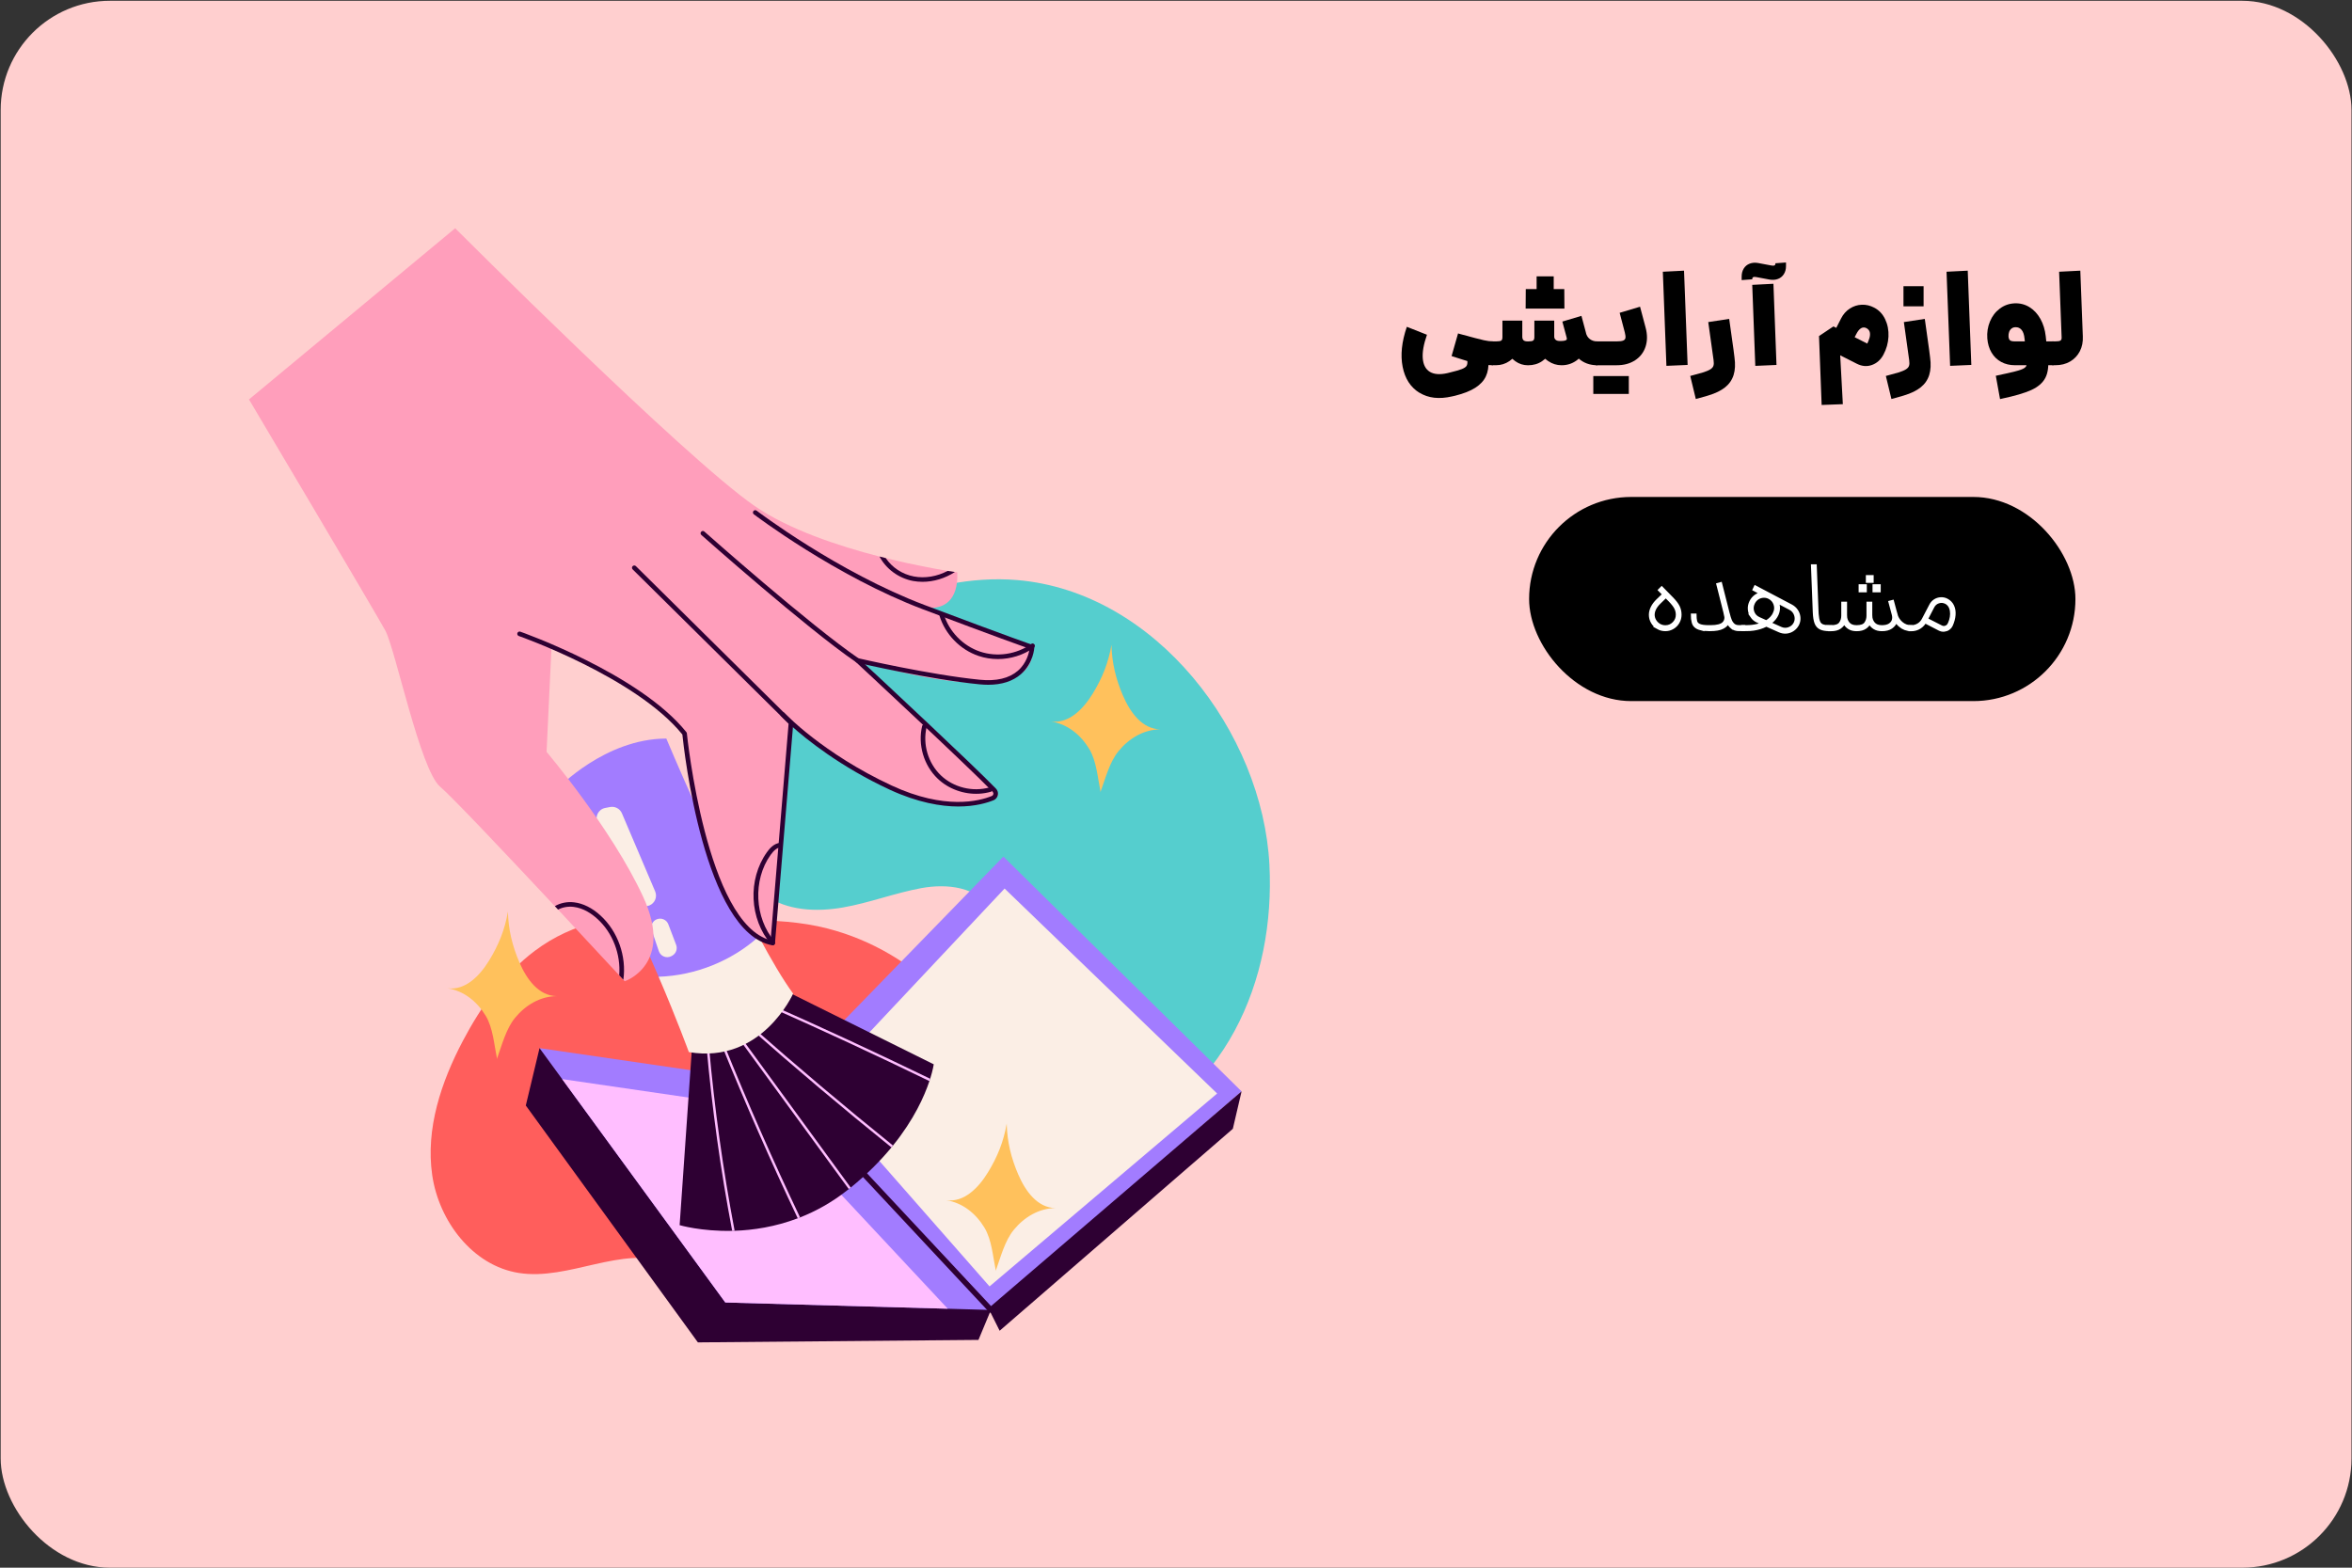<?xml version="1.0" encoding="UTF-8"?>
<svg id="Layer_1" data-name="Layer 1" xmlns="http://www.w3.org/2000/svg" viewBox="0 0 900 600">
  <rect x="0" y="0" width="900" height="600" fill="#333333" stroke="none"/>
  <defs>
    <style>
      .cls-1 {
        fill: #fbeee5;
      }

      .cls-2 {
        fill: #fff;
        stroke: #fff;
        stroke-width: 1.25px;
      }

      .cls-2, .cls-3 {
        stroke-miterlimit: 10;
      }

      .cls-4 {
        fill: #55cece;
      }

      .cls-5 {
        fill: #ff9ebb;
      }

      .cls-6 {
        fill: #ffcfcf;
      }

      .cls-7 {
        fill: #ffc15c;
      }

      .cls-8 {
        fill: #2e0033;
      }

      .cls-9 {
        fill: #ff5e5c;
      }

      .cls-3 {
        fill: none;
        stroke: #2e0033;
        stroke-linecap: round;
        stroke-width: 2.11px;
      }

      .cls-10 {
        fill: #ffbeff;
      }

      .cls-11 {
        fill: #a27cff;
      }
    </style>
  </defs>
  <rect class="cls-6" x=".26" y=".3" width="899.55" height="599.7" rx="41.79" ry="41.79"/>
  <g>
    <path class="cls-9" d="M204.8,363.79c-11.89,8.92-20.71,21.37-27.65,34.52-8.34,15.8-14.32,33.7-11.77,51.39,2.55,17.69,15.51,34.73,33.16,37.5,19.25,3.02,39.39-10.7,57.63-3.83,6.77,2.55,12.21,7.65,18.13,11.81,14.69,10.31,33.28,15.02,51.06,12.59,17.78-2.43,34.54-12.04,45.35-26.36,10.93-14.48,15.55-33.37,13.51-51.4-2.05-18.03-10.55-35.11-22.99-48.32-11.98-12.71-27.61-21.95-44.52-26.31-20.58-5.31-41.56-1.97-62.43-4.13-17.57-1.82-35.07,1.76-49.47,12.55Z"/>
    <path class="cls-4" d="M389.09,222c-17.43-1.44-34.98,2.6-51.17,9.23-19.28,7.9-37.44,19.95-49.06,37.25-11.61,17.3-15.77,40.37-7.38,59.44,2.52,5.72,6.19,11.07,11.28,14.69,8.41,5.96,19.59,6.47,29.75,4.71,10.16-1.76,19.88-5.54,30.02-7.41,9.71-1.79,21.9-.57,26.26,8.29,3.02,6.15,.93,13.47-1.12,20.01-3.73,11.91-7.2,24.2-6.48,36.67,.72,12.46,6.35,25.3,17.12,31.61,10.71,6.27,24.36,5.01,36.04,.79,20.61-7.45,37.64-23.43,48.06-42.72,10.41-19.28,14.45-41.66,13.34-63.55-2.56-50.45-43.37-104.61-96.66-109.01Z"/>
    <g>
      <g>
        <polygon class="cls-11" points="383.95 327.84 298.54 415.64 377.75 502 475.09 417.7 383.95 327.84"/>
        <polygon class="cls-1" points="312.31 416.79 384.41 340.07 465.74 418.52 378.65 492.35 312.31 416.79"/>
        <polygon class="cls-8" points="206.45 401.16 201.2 423.11 267.05 513.77 374.41 512.82 379.18 501.37 206.45 401.16"/>
        <polygon class="cls-11" points="379.17 501.36 362.67 500.89 277.54 498.5 215.11 413 206.45 401.15 298.06 414.52 379.17 501.36"/>
        <polygon class="cls-10" points="362.67 500.89 277.54 498.5 215.11 413 290.91 424.07 362.67 500.89"/>
        <polyline class="cls-3" points="290.91 424.07 298.06 414.52 379.17 501.36"/>
      </g>
      <polygon class="cls-8" points="475.09 417.7 471.75 432.02 382.52 509.32 378.23 500.73 475.09 417.7"/>
    </g>
    <g>
      <g>
        <g>
          <path class="cls-8" d="M357.3,407.33s-.28,2.06-1.36,5.53c-.1,.29-.2,.58-.3,.9-1.89,5.7-5.86,14.68-13.94,24.67-.18,.24-.38,.47-.58,.72-4.11,4.97-9.22,10.18-15.6,15.37-.24,.19-.49,.39-.73,.58-.19,.13-.37,.28-.56,.43-5.96,4.7-12.09,8.06-18.08,10.41-.31,.13-.59,.25-.89,.34-8.68,3.29-17.04,4.53-24.16,4.78-.32,.01-.64,0-.94,.02-11.89,.26-20.1-2.18-20.1-2.18l4.75-68.28,27.85-16.06,.99-.57,7.66-4.42,55.98,27.77Z"/>
          <path class="cls-10" d="M281.11,471.05c-.32,.01-.64,0-.94,.02-4.44-23.21-7.72-46.89-9.8-70.4l.93-.1c2.09,23.55,5.39,47.22,9.81,70.47Z"/>
          <path class="cls-10" d="M306.15,465.94c-.31,.13-.59,.25-.89,.34-10.32-21.76-20.11-44.02-29.11-66.31l.87-.35c8.99,22.31,18.77,44.57,29.13,66.33Z"/>
          <path class="cls-10" d="M325.52,454.52c-.24,.19-.49,.39-.73,.58l-42.82-58.63,.75-.57,42.8,58.62Z"/>
          <path class="cls-10" d="M341.7,438.43c-.18,.24-.38,.47-.58,.72-18.57-14.95-36.92-30.44-54.75-46.2l.62-.7c17.81,15.74,36.16,31.23,54.71,46.18Z"/>
          <path class="cls-10" d="M355.94,412.86c-.1,.29-.2,.58-.3,.9-20.77-10.08-41.9-19.89-62.97-29.2l.99-.57c20.83,9.21,41.72,18.91,62.28,28.88Z"/>
        </g>
        <path class="cls-11" d="M290.01,381.36s11.81,13.48-16.05,8.7c0,0-14.83,.37-21.93-16.23-9.61-22.51-24.05-53.06-38.72-71.98,0,0,18.15-19.15,41.66-19.18,0,0,18.68,44.58,35.39,75.79,4.69,8.76-4.28,17.53-.35,22.91Z"/>
        <g>
          <path class="cls-1" d="M231.58,309.23l1.85-.36c1.89-.37,3.79,.63,4.55,2.41l12.72,29.89c.89,2.1-.1,4.52-2.22,5.38h0c-1.98,.81-4.26-.05-5.21-1.97l-14.58-29.53c-1.19-2.41,.23-5.3,2.88-5.82Z"/>
          <path class="cls-1" d="M251.29,351.85h0c1.76-.73,3.78,.13,4.45,1.91l2.99,7.86c.6,1.57-.05,3.34-1.51,4.15l-.26,.15c-1.84,1.02-4.16,.13-4.84-1.86l-2.73-8.01c-.57-1.68,.26-3.52,1.9-4.21Z"/>
        </g>
        <path class="cls-1" d="M303.49,380.29s-12.05,27.14-39.9,22.37c0,0-4.46-12.22-11.56-28.83,14.03-.46,27.88-5.99,38.33-15.38,4.69,8.76,9.21,16.46,13.13,21.84Z"/>
      </g>
      <g>
        <path class="cls-5" d="M394.49,252.8c-.02,.06-.04,.11-.07,.19-.47,1.42-1.27,2.62-2.32,3.63-.04,.04-.06,.07-.09,.09-4.82,4.54-14.84,5.2-25.51,4.19-7.72-.71-15.79-2.28-22.54-3.87-.04-.02-.09-.02-.13-.04-6.15-1.42-11.18-2.86-13.77-3.64h-.02c-1.07-.32-1.72-.52-1.87-.56l1.21,1.18,24.24,23.08,1.42,1.36,26.84,25.57c0,.11-.02,.21-.04,.32-.04,.17-.09,.34-.15,.49-.04,.02-.07,.06-.11,.07-1.79,1.29-2.77,1.1-4.78,1.79-1.18,.3-1.33,.09-1.42,.11-4.47,1.48-8.34,1.64-13.47,.78-.13,0-1.35,.09-1.5,.06-9.85-1.7-20.05-6.07-29.73-11.25-15.59-8.34-24.69-16.09-27.23-18.39-.5-.45-.75-.69-.75-.69l-.04,.39-3.76,44.98-.15,1.64v.02l-2.95,35.25-.11,1.36c-.41-.06-.8-.13-1.2-.22h-.02c-25.72-5.92-32.5-79.93-32.5-79.93-14-18.45-50.91-33.71-50.91-33.71l-.06,1.35-1.85,39.36s24.82,29.27,36.91,55.36c12.09,26.09-7.01,32.44-7.01,32.44,0,0-.17-.19-.52-.56-.36-.37-.88-.95-1.59-1.72-3.96-4.26-13.06-14.07-23.4-25.16-.41-.43-.82-.86-1.23-1.31-18.15-19.42-39.62-42.14-43.86-45.69-7.64-6.35-17.19-52.8-21.01-59.8-3.81-6.99-52.16-88.44-52.16-88.44l78.89-65.52s87.8,87.8,114.53,106.25c13.1,9.05,32,15.32,47.84,19.4h.02c.8,.21,1.61,.41,2.37,.6h.02c10.28,2.54,19.03,4.11,23.7,4.9,1.21,.19,2.15,.34,2.77,.43,.58,.09,.9,.13,.9,.13,.43,11.36-5.72,13.42-9.62,13.59-1.59,.07-2.8-.17-3.05-.21l6.13,2.26,1.44,.54,32.33,11.92,1.4,.52c.02,.21,.04,.41,.06,.62,.11,1.7-.07,3.2-.5,4.5Z"/>
        <g>
          <path class="cls-8" d="M295.68,361.8c-.05,0-.1,0-.16-.01-26.07-4.74-33.83-75.01-34.41-80.68-17.72-21.87-62.14-37.54-62.59-37.69-.46-.16-.7-.66-.54-1.12,.16-.46,.66-.7,1.12-.54,.45,.16,45.62,16.09,63.54,38.45,.11,.13,.17,.29,.19,.46,.07,.74,7.52,72.93,32.05,79.18l6.88-82.89-59.67-59.04c-.34-.34-.35-.9,0-1.24,.34-.34,.9-.34,1.24,0l59.96,59.33c.18,.18,.28,.44,.26,.7l-7,84.3c-.02,.25-.14,.47-.34,.62-.15,.12-.34,.18-.53,.18Z"/>
          <path class="cls-8" d="M381.87,303.97c0,.11-.02,.21-.04,.32-.04,.17-.09,.34-.15,.49-.28,.67-.8,1.21-1.5,1.5-2.45,.99-7.03,2.39-13.53,2.39s-15.53-1.5-26.18-6.43c-18.84-8.75-31.83-19.19-37.83-24.58-2.47-2.22-3.76-3.59-3.79-3.63-.34-.34-.32-.9,.04-1.23,.36-.32,.92-.32,1.25,.04,.13,.17,14.84,15.62,41.08,27.81,20.33,9.44,33.57,5.94,38.29,4,.32-.13,.52-.39,.6-.71,.06-.32-.04-.65-.26-.9-9.98-10.3-51.9-49.24-52.33-49.64-18.8-12.84-58.74-48.29-59.15-48.65-.36-.32-.39-.88-.07-1.23,.34-.37,.88-.41,1.23-.07,.41,.36,40.27,35.73,59.09,48.59,.06,.06,.54,.5,1.4,1.31h.02c7.48,6.95,42.11,39.21,51.06,48.48,.56,.58,.84,1.36,.77,2.15Z"/>
          <path class="cls-8" d="M378.13,262.08c-1.07,0-2.18-.06-3.33-.17-19.24-1.89-46.6-8.23-46.87-8.29-.47-.11-.76-.58-.66-1.05,.11-.47,.58-.77,1.05-.66,.27,.06,27.52,6.37,46.65,8.25,6.28,.62,11.17-.54,14.52-3.44,3.39-2.93,4.27-6.91,4.49-8.44-2.48-.86-12.54-4.41-40.72-15.05-33.45-12.62-64.49-36.15-64.8-36.39-.39-.29-.46-.84-.17-1.23,.29-.39,.84-.46,1.23-.17,.31,.23,31.15,23.61,64.35,36.14,33.29,12.56,41.25,15.23,41.32,15.26,.37,.12,.62,.48,.6,.87-.01,.25-.31,6.12-5.14,10.32-3.1,2.69-7.3,4.05-12.53,4.05Z"/>
          <path class="cls-8" d="M238.53,374.99c-.36-.37-.88-.95-1.59-1.72,.65-7.96-2.43-16.22-8.37-21.6-2.02-1.85-5.23-4.13-9.1-4.58-2.11-.24-4.2,.13-5.92,1.03-.41-.43-.82-.86-1.23-1.31,2.11-1.23,4.73-1.78,7.36-1.46,3.42,.39,6.91,2.13,10.07,5.01,6.71,6.11,10.04,15.66,8.78,24.63Z"/>
          <path class="cls-8" d="M295.73,361.73c-.25,0-.49-.1-.67-.31-8.31-9.68-9.01-24.82-1.62-35.22,1.02-1.44,2.65-3.37,5.02-3.62,.5-.06,.91,.3,.96,.78,.05,.48-.3,.91-.78,.96-1.27,.13-2.47,1.05-3.78,2.89-6.83,9.6-6.16,24.12,1.52,33.06,.32,.37,.27,.92-.09,1.24-.17,.14-.37,.21-.57,.21Z"/>
          <path class="cls-8" d="M374.64,303.78c-5.77,.31-11.66-1.77-15.86-5.79-5.31-5.08-7.63-12.99-5.92-20.13,.11-.47,.59-.75,1.06-.65,.47,.11,.76,.59,.65,1.06-1.57,6.55,.56,13.8,5.43,18.46,4.87,4.66,12.19,6.47,18.68,4.62,.46-.14,.95,.13,1.08,.6,.13,.46-.14,.95-.6,1.08-1.47,.42-2.99,.67-4.51,.75Z"/>
          <path class="cls-8" d="M381.83,252.24c-2.52,0-5.03-.4-7.42-1.21-7.05-2.39-12.77-8.3-14.93-15.43-.14-.46,.12-.95,.59-1.09,.46-.14,.95,.12,1.09,.59,1.99,6.59,7.29,12.06,13.81,14.27,6.52,2.21,14.05,1.09,19.64-2.93,.4-.28,.94-.19,1.22,.2,.28,.39,.19,.94-.2,1.22-4,2.87-8.9,4.38-13.81,4.38Z"/>
          <path class="cls-8" d="M365.41,218.92c-3.81,2.45-8.15,3.76-12.39,3.76-1.21,0-2.43-.11-3.63-.32-5.55-1.05-10.37-4.65-12.84-9.36,.8,.21,1.61,.41,2.37,.6h.02c2.37,3.55,6.3,6.2,10.76,7.03,4.26,.8,8.84,.02,12.93-2.13,1.21,.19,2.15,.34,2.77,.43Z"/>
        </g>
      </g>
    </g>
    <g>
      <path class="cls-7" d="M429.73,266.29c-2.74-6.36-4.26-12.59-4.42-19.51h0c-1.15,6.83-3.55,12.78-7.17,18.68-3.62,5.9-9.08,11.56-15.94,10.67,6.26,.98,11.34,5.11,14.61,10.53,2.79,4.63,3.22,11.06,4.32,16.39v.04s0-.01,0-.02c.01,.07,.03,.15,.04,.22l.03-.43c1.86-5.11,3.39-11.2,6.82-15.39,4.01-4.9,9.63-8.26,15.97-8.33-6.92-.1-11.51-6.48-14.25-12.84Z"/>
      <path class="cls-7" d="M389.64,449.52c-2.74-6.36-4.26-12.59-4.42-19.51h0c-1.15,6.83-3.55,12.78-7.17,18.68-3.62,5.9-9.08,11.56-15.94,10.67,6.26,.98,11.34,5.11,14.61,10.53,2.79,4.63,3.22,11.06,4.32,16.39v.04s0-.01,0-.02c.01,.07,.03,.15,.04,.22l.03-.43c1.86-5.11,3.39-11.2,6.82-15.39,4.01-4.9,9.63-8.26,15.97-8.33-6.92-.1-11.51-6.48-14.25-12.84Z"/>
      <path class="cls-7" d="M198.78,368.4c-2.74-6.36-4.26-12.59-4.42-19.51h0c-1.15,6.83-3.55,12.78-7.17,18.68-3.62,5.9-9.08,11.56-15.94,10.67,6.26,.98,11.34,5.11,14.61,10.53,2.79,4.63,3.22,11.06,4.32,16.39v.04s0-.01,0-.02c.01,.07,.03,.15,.04,.22l.03-.43c1.86-5.11,3.39-11.2,6.82-15.39,4.01-4.9,9.63-8.26,15.97-8.33-6.92-.1-11.51-6.48-14.25-12.84Z"/>
    </g>
  </g>
  <g>
    <path d="M543.14,150.32c-3.38-2.09-5.52-5.4-6.41-9.91-.9-4.51-.36-9.62,1.6-15.33l7.7,3.04c-1.28,3.65-1.82,6.69-1.6,9.12,.22,2.43,1.13,4.13,2.74,5.09,1.6,.96,3.83,1.12,6.66,.48l.81-.2c2.13-.51,3.67-.95,4.64-1.32,.96-.37,1.59-.78,1.88-1.22,.29-.44,.4-1.06,.33-1.88,0-.17-.59-.43-1.77-.79-1.18-.35-2.6-.74-4.26-1.14l2.48-8.67c1.99,1.01,3.86,2.11,5.6,3.29,1.74,1.18,3.16,2.4,4.26,3.65,1.1,1.25,1.68,2.42,1.75,3.5,.13,2.33-.19,4.34-.99,6.03-.79,1.69-2.15,3.14-4.05,4.36-1.91,1.22-4.48,2.23-7.73,3.04l-1.11,.25c-4.97,1.15-9.14,.68-12.52-1.42Zm24.93-10.62c-.71-.05-1.5-.16-2.38-.33-.61-.13-1.39-.34-2.33-.61-.95-.27-2.08-.62-3.4-1.04-1.32-.42-2.82-.9-4.51-1.44l2.48-8.67c.34,.07,.56,.14,.66,.2,4.83,1.32,7.91,2.12,9.22,2.41,1.32,.29,2.47,.43,3.45,.43l.51,4.56-.51,4.56c-1.42,0-2.48-.03-3.19-.08Z"/>
    <path d="M570.76,130.66h1.72c1.05,0,1.71-.11,2-.33,.29-.22,.43-.67,.43-1.34v-6.28h7.6v6.28c0,1.76-.44,3.47-1.32,5.14-.88,1.67-2.09,3.03-3.62,4.08-1.54,1.05-3.24,1.57-5.09,1.57h-1.72v-9.12Zm9.07,7.58c-1.45-1.03-2.58-2.37-3.4-4.03-.81-1.66-1.22-3.35-1.22-5.07l7.3-.15c.03,.58,.2,1,.51,1.27,.3,.27,.86,.41,1.67,.41,1.01,0,1.67-.11,1.98-.33,.3-.22,.46-.67,.46-1.34v-6.28h7.6v6.28c0,1.83-.4,3.57-1.19,5.22-.79,1.66-1.95,3-3.47,4.03-1.52,1.03-3.31,1.55-5.37,1.55-1.79,0-3.41-.51-4.86-1.55Zm12.47-27.59v7.45h-8.51l.05-7.45h8.46Zm.1,27.54c-1.55-1.06-2.78-2.43-3.67-4.1-.9-1.67-1.34-3.32-1.34-4.94l7.35-.15c.03,.44,.23,.8,.58,1.09,.35,.29,.9,.43,1.65,.43s1.31-.04,1.7-.13c.39-.08,.65-.21,.79-.38,.13-.17,.15-.41,.05-.71l-1.67-6.23,7.3-2.18,1.67,6.23c.61,2.23,.57,4.32-.13,6.26-.69,1.94-1.87,3.5-3.52,4.66-1.66,1.17-3.53,1.75-5.62,1.75-1.86,0-3.56-.53-5.12-1.6Zm2.13-32.41v5.98h-6.54v-5.98h6.54Zm4.05,4.87l.05,7.45h-8.56l.05-7.45h8.46Zm5.4,26.48c-1.94-1.77-3.29-4.18-4.03-7.22l6.84-2.79c.24,1.15,.75,2.03,1.55,2.64,.79,.61,1.75,.91,2.86,.91l.51,4.56-.51,4.56c-2.87,0-5.28-.89-7.22-2.66Z"/>
    <path d="M617.54,143.94v6.84h-7.86v-6.84h7.86Zm-6.84-13.28h7.96c1.12,0,1.93-.1,2.43-.3,.51-.2,.8-.54,.89-1.01,.08-.47,0-1.17-.23-2.08l-1.98-7.55,7.8-2.33,2.13,8.01c.71,2.67,.7,5.1-.03,7.3-.73,2.2-2.06,3.93-4,5.19-1.94,1.27-4.28,1.9-7.02,1.9h-7.96v-9.12Zm12.57,20.12h-7.8v-6.84h7.8v6.84Z"/>
    <path d="M636.29,104l8.11-.41,1.37,36.08-8.11,.35-1.37-36.03Z"/>
    <path d="M646.78,143.89l3.85-1.06c.2-.03,.41-.08,.61-.15,1.42-.44,2.47-.86,3.14-1.27,.68-.41,1.1-.88,1.27-1.42,.17-.54,.19-1.27,.05-2.18l-2.03-14.54,8.01-1.22,1.47,10.49,.2,1.42,.35,2.79c.37,2.64,.26,4.89-.33,6.77-.59,1.88-1.67,3.45-3.24,4.71-1.57,1.27-3.71,2.31-6.41,3.12l-.96,.3-3.85,1.06-2.13-8.82Z"/>
    <path d="M667.26,102.76c.54-.86,1.29-1.48,2.25-1.85,.96-.37,2.04-.46,3.22-.25l5.12,.96c.54,.1,.93,.08,1.17-.05,.24-.13,.35-.35,.35-.66v-.15l4.05-.3v1.37c0,1.18-.27,2.21-.81,3.07-.54,.86-1.29,1.48-2.25,1.85-.96,.37-2.04,.46-3.22,.25l-5.12-.96c-.54-.1-.93-.08-1.17,.05-.24,.13-.35,.35-.35,.66v.15l-4.05,.3v-1.37c0-1.18,.27-2.2,.81-3.07Zm3.24,6.26l8.11-.41,1.17,31.07-8.11,.35-1.17-31.01Z"/>
    <path d="M696.04,128.63l5.52-3.7,13.38,6.79c-.17,.07-.29,.13-.35,.18-.07,.05-.19,.11-.35,.18,.54-1.05,.92-1.98,1.14-2.79,.22-.81,.25-1.53,.1-2.15-.15-.62-.55-1.12-1.19-1.5-.74-.41-1.45-.41-2.13-.03-.68,.39-1.3,1.16-1.88,2.31l-2.48,4.82-6.79-4.05,3.5-6.84c.81-1.59,1.92-2.84,3.32-3.75,1.4-.91,2.92-1.4,4.56-1.47,1.64-.07,3.23,.3,4.79,1.12,1.82,.95,3.22,2.42,4.18,4.43,.96,2.01,1.38,4.23,1.27,6.67-.12,2.43-.77,4.75-1.95,6.94-1.05,1.93-2.51,3.23-4.38,3.9-1.88,.68-3.79,.52-5.75-.46l-6.39-3.24,1.01,18.7-8.11,.3-1.01-26.35Z"/>
    <path d="M721.63,143.89l3.85-1.06c.2-.03,.41-.08,.61-.15,1.42-.44,2.47-.86,3.14-1.27,.68-.41,1.1-.88,1.27-1.42,.17-.54,.19-1.27,.05-2.18l-2.03-14.54,8.01-1.22,1.47,10.49,.2,1.42,.35,2.79c.37,2.64,.26,4.89-.33,6.77-.59,1.88-1.67,3.45-3.24,4.71-1.57,1.27-3.71,2.31-6.41,3.12l-.96,.3-3.85,1.06-2.13-8.82Zm6.74-34.36h7.7v7.7h-7.7v-7.7Z"/>
    <path d="M744.85,104l8.11-.41,1.37,36.08-8.11,.35-1.37-36.03Z"/>
    <path d="M767.4,143.02c2.8-.61,4.76-1.11,5.88-1.52,1.12-.41,1.8-.86,2.05-1.37s.33-1.3,.23-2.38l-.86-8.11c-.14-1.52-.51-2.64-1.12-3.37-.61-.73-1.39-1.07-2.33-1.04-.58,0-1.07,.16-1.5,.48-.42,.32-.73,.75-.94,1.29-.2,.54-.29,1.15-.25,1.83,.07,.68,.26,1.15,.58,1.42,.32,.27,.95,.41,1.9,.41h14.75l.51,4.56-.51,4.56h-14.75c-1.99,0-3.76-.42-5.3-1.27-1.54-.84-2.76-2.04-3.67-3.57-.91-1.54-1.45-3.34-1.62-5.4-.17-2.3,.17-4.46,1.01-6.49,.84-2.03,2.09-3.67,3.75-4.92,1.65-1.25,3.53-1.93,5.62-2.03,2.09-.1,4,.38,5.73,1.44s3.12,2.57,4.21,4.51c1.08,1.94,1.76,4.15,2.03,6.61l.86,8.06c.34,3.34,0,5.98-1.01,7.91-1.01,1.93-2.81,3.47-5.37,4.64-2.57,1.17-6.33,2.27-11.3,3.32l-.66,.15-1.62-8.92,3.7-.81Z"/>
    <path d="M785.29,130.66h1.17c1.01,0,1.68-.11,2-.33,.32-.22,.46-.62,.43-1.19l-.96-25.14,8.11-.41,.96,25.14c.1,2.13-.28,4.03-1.14,5.7-.86,1.67-2.1,2.98-3.72,3.93-1.62,.95-3.51,1.42-5.68,1.42h-1.17v-9.12Z"/>
  </g>
  <g>
    <rect x="585.12" y="190.2" width="209.05" height="78.13" rx="39.07" ry="39.07"/>
    <g>
      <path class="cls-2" d="M634.39,240.19c-.88-.5-1.56-1.19-2.07-2.07-.5-.87-.75-1.81-.75-2.82,0-.93,.24-1.86,.71-2.8s1.14-1.82,1.99-2.65l2.82-2.7,.62,.73-2.74,2.66c-.8,.77-1.4,1.56-1.81,2.35-.41,.8-.62,1.6-.62,2.39s.21,1.59,.64,2.3,.99,1.27,1.7,1.7c.71,.42,1.5,.64,2.37,.64,1.29,0,2.38-.46,3.28-1.37s1.35-2,1.35-3.26c0-.9-.19-1.75-.58-2.55-.39-.8-1.14-1.79-2.28-2.97l-3.9-3.94,.73-.73,3.86,3.94c1.16,1.18,1.97,2.24,2.43,3.17,.46,.93,.69,1.96,.69,3.09,0,1-.25,1.94-.75,2.82-.5,.88-1.18,1.56-2.05,2.07s-1.79,.75-2.8,.75-1.98-.25-2.86-.75Z"/>
      <path class="cls-2" d="M650.8,240.61c-.85-.22-1.51-.54-1.97-.97-.46-.42-.76-.96-.89-1.6-.21-.75-.31-1.61-.31-2.59h.93c0,.85,.08,1.62,.23,2.32,.18,.75,.67,1.29,1.47,1.62,.8,.34,1.98,.5,3.55,.5h.77c2.47,0,4.14-.44,5-1.31,.86-.87,1.1-2.02,.71-3.44l.97-.23c.28,1.11,.28,2.1-.02,2.99-.3,.89-.99,1.62-2.07,2.18-1.08,.57-2.65,.85-4.71,.85h-.54c-1.24,0-2.28-.11-3.13-.33Zm11.98-.52c-.68-.57-1.19-1.24-1.52-2.01-.33-.77-.66-1.72-.97-2.86v-.08l-2.16-8.57-.73-2.86,.97-.27,2.9,11.46,.04,.08c.23,.98,.49,1.81,.77,2.49,.28,.68,.68,1.25,1.2,1.72,.52,.46,1.22,.69,2.12,.69h1.89l.08,.5-.08,.54h-1.89c-1.06,0-1.92-.28-2.61-.85Z"/>
      <path class="cls-2" d="M670.39,235.9c-.55-.81-.87-1.71-.95-2.7-.08-.99,.12-1.95,.58-2.88,.44-.9,1.06-1.63,1.87-2.2,.81-.57,1.7-.89,2.66-.97s1.9,.1,2.8,.54c.9,.41,1.63,1.02,2.18,1.83s.87,1.71,.95,2.7c.08,.99-.09,1.95-.5,2.87-.51,1.16-1.34,2.18-2.47,3.05-1.13,.88-2.49,1.56-4.07,2.05-1.58,.49-3.27,.73-5.08,.73h-1.47v-1.04h1.47c1.47,0,2.83-.15,4.09-.46,1.26-.31,2.38-.75,3.36-1.31,1.59-.9,2.68-2.05,3.24-3.44,.54-1.13,.61-2.28,.21-3.45-.4-1.17-1.16-2.04-2.3-2.61-.75-.36-1.52-.51-2.32-.44s-1.52,.32-2.18,.77c-.66,.45-1.16,1.04-1.52,1.76-.59,1.18-.68,2.36-.27,3.53,.41,1.17,1.2,2.01,2.35,2.53l8.34,3.74c1.08,.49,2.17,.53,3.26,.12,1.09-.41,1.88-1.13,2.37-2.16,.46-1.03,.5-2.1,.12-3.2-.39-1.11-1.12-1.93-2.2-2.47l-13.63-7.18,.42-.89,13.63,7.18c.87,.46,1.57,1.07,2.08,1.83,.52,.76,.82,1.6,.91,2.51s-.06,1.78-.44,2.6c-.41,.85-1,1.54-1.76,2.08s-1.6,.86-2.51,.95c-.91,.09-1.8-.06-2.65-.44l-8.38-3.71c-.93-.41-1.67-1.02-2.22-1.83Z"/>
      <path class="cls-2" d="M696.65,240.34c-.8-.4-1.37-1.06-1.72-1.99-.35-.93-.56-2.25-.64-3.98l-.69-17.76h.97l.69,17.76,.04,.66c.1,1.31,.3,2.32,.58,3.01,.28,.69,.75,1.18,1.39,1.45s1.6,.41,2.86,.41h.39l.04,.5-.04,.54h-.39c-1.52,0-2.68-.2-3.47-.6Z"/>
      <path class="cls-2" d="M700.13,239.9h.58c1.75,0,2.93-.42,3.55-1.27,.62-.85,.93-1.84,.93-2.97v-4.75h.97v4.75c0,.8-.15,1.59-.46,2.37s-.87,1.47-1.68,2.05-1.91,.87-3.3,.87h-.58v-1.04Zm7.39,.29c-.76-.5-1.33-1.15-1.7-1.95-.37-.8-.57-1.65-.6-2.55l.93-.04c.03,1.18,.39,2.19,1.08,3.01,.69,.82,1.75,1.24,3.17,1.24,1.75,0,2.93-.42,3.53-1.27,.6-.85,.91-1.84,.91-2.97v-4.75h.97v4.75c0,.77-.14,1.56-.42,2.35-.28,.8-.83,1.49-1.64,2.07s-1.92,.87-3.34,.87c-1.16,0-2.12-.25-2.88-.75Zm6.2-15.96v1.85h-1.89v-1.85h1.89Zm2.62-3.51v1.74h-1.74v-1.74h1.74Zm.85,19.47c-.77-.5-1.35-1.15-1.74-1.95s-.58-1.65-.58-2.55l.93-.04c.03,1.18,.39,2.19,1.1,3.01,.71,.82,1.77,1.24,3.19,1.24,1.26,0,2.26-.23,2.99-.69,.73-.46,1.21-1.05,1.43-1.76s.22-1.45,.02-2.22l-1.27-4.75,.89-.23,1.27,4.75c.26,.95,.24,1.88-.04,2.78s-.86,1.65-1.74,2.26c-.88,.61-2.05,.91-3.51,.91-1.18,0-2.16-.25-2.93-.75Zm1.85-15.96v1.85h-1.89v-1.85h1.89Zm7.95,15.09c-1.24-1.08-2.05-2.42-2.43-4.01l.85-.31c.33,1.39,1.04,2.55,2.12,3.49,1.08,.94,2.33,1.41,3.74,1.41l.08,.5-.08,.54c-1.62,0-3.05-.54-4.28-1.62Z"/>
      <path class="cls-2" d="M730.89,239.9h.42c1.03,0,1.96-.25,2.78-.75,.82-.5,1.47-1.2,1.93-2.1l2.82-5.4c.39-.75,.92-1.33,1.6-1.76,.68-.42,1.43-.66,2.24-.69,.81-.04,1.58,.13,2.3,.52,.98,.52,1.7,1.27,2.16,2.26,.46,.99,.64,2.12,.54,3.4-.1,1.27-.46,2.59-1.08,3.96-.21,.46-.55,.86-1.02,1.2s-1.02,.53-1.62,.6-1.19-.05-1.76-.33l-5.98-3.09,.46-.89,6.06,3.09c.62,.33,1.24,.38,1.85,.13,.62-.24,1.03-.62,1.24-1.14l.15-.23c.75-1.72,1-3.35,.77-4.88-.23-1.53-.94-2.62-2.12-3.26-.93-.46-1.88-.54-2.86-.23-.98,.31-1.71,.94-2.2,1.89l-2.74,5.29c-.57,1.11-1.33,1.96-2.28,2.57-.95,.61-2.03,.91-3.24,.91h-.42v-1.04Z"/>
    </g>
  </g>
</svg>